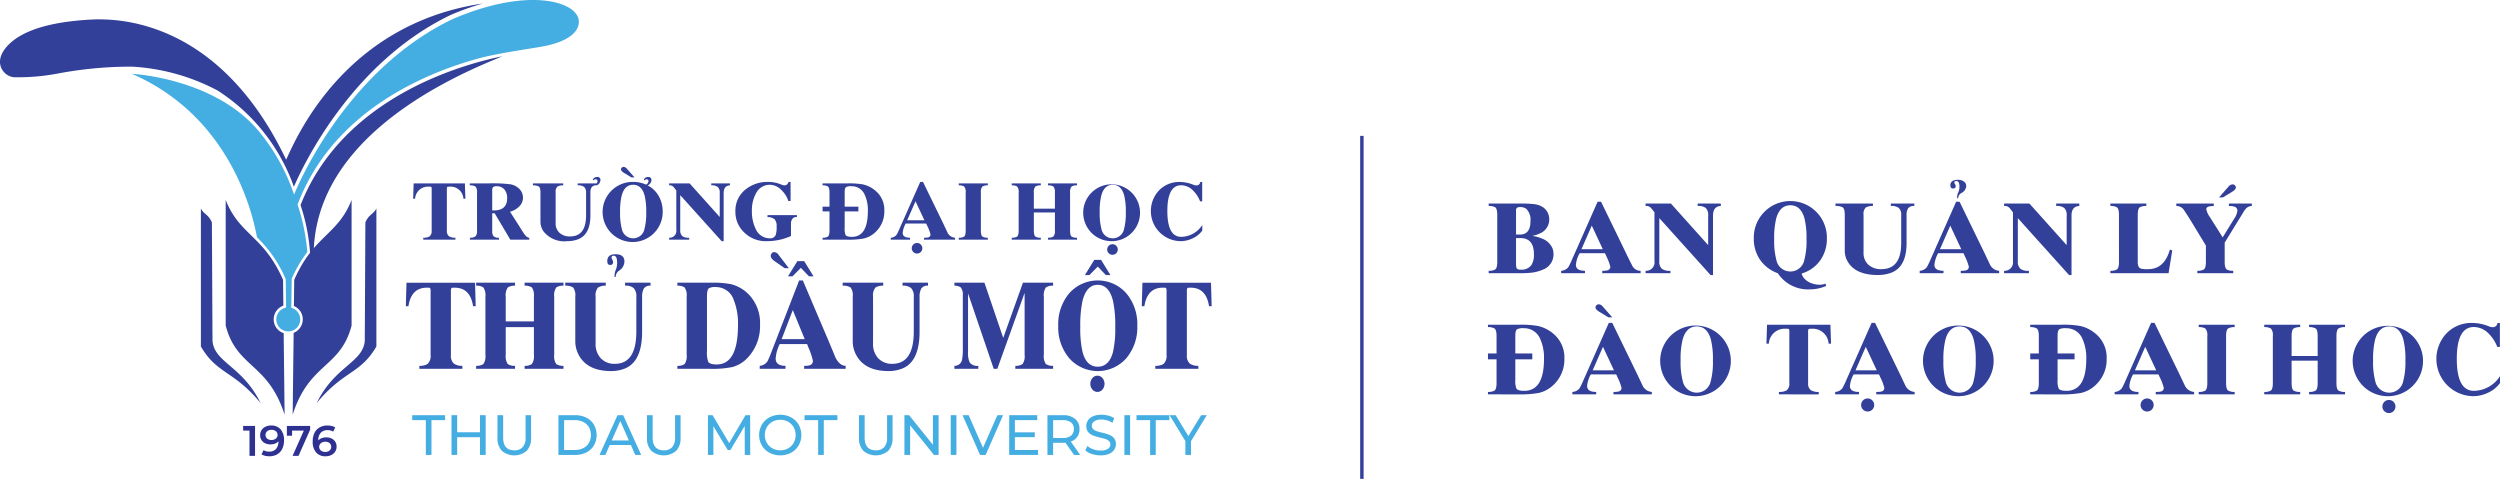 <svg xmlns="http://www.w3.org/2000/svg" viewBox="0 0 301.935 57.833"><g id="Layer_2" data-name="Layer 2"><g id="Layer_1-2" data-name="Layer 1"><path d="M179.793,32.997v-.292a1.498,1.498,0,0,0,.805-.171q.231-.195.231-.902V25.949q0-.707-.231-.902a1.497,1.497,0,0,0-.805-.171v-.292h3.914a11.99,11.99,0,0,1,1.585.073,2.368,2.368,0,0,1,1.171.451,1.771,1.771,0,0,1,.646,1.415,1.82,1.82,0,0,1-1.195,1.695,3.002,3.002,0,0,1-.805.256v.024a4.776,4.776,0,0,1,1.28.378,2.11,2.11,0,0,1,.872.708,1.687,1.687,0,0,1,.359,1.012,1.959,1.959,0,0,1-.938,1.805,4.873,4.873,0,0,1-2.061.561q-.366.037-1.378.037Zm3.305-7.621V28.327h.476q1.267,0,1.268-1.634A1.847,1.847,0,0,0,184.354,25.242a1.184,1.184,0,0,0-.793-.232Q183.098,25.01,183.098,25.376Zm0,3.378v2.963a2.035,2.035,0,0,0,.061.658q.098.208.549.195a1.463,1.463,0,0,0,1.231-.537,2.294,2.294,0,0,0,.317-1.341q0-1.939-1.634-1.938Z" style="fill:#32409a"/><path d="M188.548,32.997v-.292a1.195,1.195,0,0,0,.865-.439,8.802,8.802,0,0,0,.476-.988l3.061-6.914h.415l3.023,6.218q.195.427.744,1.5a1.092,1.092,0,0,0,1.012.622v.292h-4.633v-.292a2.481,2.481,0,0,0,.609-.049.438.438,0,0,0,.365-.439,5.86,5.86,0,0,0-.487-1.28l-.158-.354h-3.061a3.476,3.476,0,0,0-.451,1.402q0,.72,1.097.72v.292Zm2.451-2.902h2.576l-1.33-2.846Z" style="fill:#32409a"/><path d="M198.743,32.997v-.292a1.016,1.016,0,0,0,1.073-1.159V25.644q-.366-.476-.439-.549a.753.753,0,0,0-.634-.22v-.292h3.061l4.499,5.024V26.035a1.158,1.158,0,0,0-.299-.921,1.466,1.466,0,0,0-.969-.238v-.292h2.792v.292q-.939.049-.939,1.159v7.182l-.296.003-6.19-6.875v5.201a1.11,1.11,0,0,0,.341.94,1.629,1.629,0,0,0,1,.22v.292Z" style="fill:#32409a"/><path d="M220.47,34.253l.086.281a4.934,4.934,0,0,1-2.012.415,4.351,4.351,0,0,1-3.829-1.951,4.362,4.362,0,0,1-2.14-1.616,4.44,4.44,0,0,1-.763-2.591,4.415,4.415,0,1,1,8.828,0,4.471,4.471,0,0,1-.805,2.658,4.198,4.198,0,0,1-2.243,1.585,1.316,1.316,0,0,0,.402.683,1.939,1.939,0,0,0,.658.439,2.838,2.838,0,0,0,1.085.232A1.981,1.981,0,0,0,220.47,34.253Zm-6.194-5.353a8.938,8.938,0,0,0,.255,2.463,1.722,1.722,0,0,0,3.393,0,8.938,8.938,0,0,0,.255-2.463,9.752,9.752,0,0,0-.255-2.561q-.448-1.548-1.696-1.548t-1.696,1.548A9.752,9.752,0,0,0,214.276,28.9Z" style="fill:#32409a"/><path d="M231.201,24.583v.292a.858.858,0,0,0-.743.274,1.469,1.469,0,0,0-.195.848v3.365q0,2.963-1.976,3.622a4.638,4.638,0,0,1-1.476.232q-2.597,0-3.572-1.488a2.54,2.54,0,0,1-.439-1.415V25.937q0-.695-.243-.89a1.742,1.742,0,0,0-.878-.171v-.292h4.523v.292a1.69,1.69,0,0,0-.866.183,1.086,1.086,0,0,0-.268.878V30.497a1.89,1.89,0,0,0,.591,1.481,2.242,2.242,0,0,0,1.555.53q2.402,0,2.402-3.151V25.987a1.084,1.084,0,0,0-.299-.879,1.464,1.464,0,0,0-.957-.232v-.292Z" style="fill:#32409a"/><path d="M231.847,32.997v-.292a1.195,1.195,0,0,0,.865-.439,8.804,8.804,0,0,0,.476-.988l3.061-6.914h.415l3.023,6.218q.318.671.635,1.341a1.342,1.342,0,0,0,1.121.781v.292h-4.633v-.292a2.481,2.481,0,0,0,.609-.049.438.438,0,0,0,.365-.439,5.86,5.86,0,0,0-.487-1.28l-.158-.354H234.079a3.476,3.476,0,0,0-.451,1.402q0,.72,1.097.72v.292Zm2.451-2.902h2.572l-1.328-2.84Zm2.194-6.158h-.122a1.26,1.26,0,0,1,.146-.72,1.631,1.631,0,0,0,.134-.683q0-.671-.378-.671c-.162,0-.244.069-.244.208a.738.738,0,0,0,.086.17.512.512,0,0,1,.085.232q0,.292-.316.292-.33,0-.33-.378,0-.67.927-.67a1.163,1.163,0,0,1,.671.183.67.67,0,0,1,.317.598,1.034,1.034,0,0,1-.586.817A.738.738,0,0,0,236.493,23.937Z" style="fill:#32409a"/><path d="M242.041,32.997v-.292a1.016,1.016,0,0,0,1.073-1.159V25.644q-.366-.476-.439-.549a.753.753,0,0,0-.634-.22v-.292H245.102l4.499,5.024V26.035a1.158,1.158,0,0,0-.299-.921,1.466,1.466,0,0,0-.969-.238v-.292h2.792v.292q-.939.049-.939,1.159v7.182l-.296.003-6.19-6.875v5.201a1.11,1.11,0,0,0,.341.94,1.629,1.629,0,0,0,1,.22v.292Z" style="fill:#32409a"/><path d="M254.88,32.997v-.292a1.498,1.498,0,0,0,.805-.171q.231-.195.231-.902V25.949q0-.707-.231-.902a1.498,1.498,0,0,0-.805-.171v-.292h4.341v.292a1.495,1.495,0,0,0-.805.171q-.231.196-.231.902V31.68q0,.61.365.756a3.103,3.103,0,0,0,.878.073q1.976,0,2.634-2.366l.293.098-.451,2.756Z" style="fill:#32409a"/><path d="M265.379,32.997v-.292a1.498,1.498,0,0,0,.805-.171q.231-.195.231-.902V29.656l-1.829-3.012q-.243-.402-.829-1.292a1.106,1.106,0,0,0-.914-.476v-.292h4.523v.292a4.576,4.576,0,0,0-.536.049q-.366.086-.366.33a2.391,2.391,0,0,0,.434.965l1.544,2.45,1.38-2.243a2.173,2.173,0,0,0,.398-.965.497.497,0,0,0-.354-.5,2.299,2.299,0,0,0-.671-.086v-.292h2.768v.292a1.069,1.069,0,0,0-.609.22,2.077,2.077,0,0,0-.414.537l-2.256,3.67v2.329q0,.708.231.902a1.495,1.495,0,0,0,.805.171v.292Zm2.621-9.157,1.159-1.317a.655.655,0,0,1,.512-.256.402.402,0,0,1,.366.366c0,.17-.155.35-.464.536l-1.098.671Z" style="fill:#32409a"/><path d="M179.708,47.629v-.292a1.5,1.5,0,0,0,.805-.171q.231-.195.231-.902V43.398h-1.036v-.708h1.036V40.581q0-.707-.231-.902a1.5,1.5,0,0,0-.805-.171v-.292h3.768a11.902,11.902,0,0,1,2.231.146,4.343,4.343,0,0,1,1.938.976,3.724,3.724,0,0,1,1.293,2.975,4.199,4.199,0,0,1-1.378,3.231,3.727,3.727,0,0,1-1.731.915,12.561,12.561,0,0,1-2.463.171Zm3.304-7.097v2.158H185.061v.708H183.012V45.849a2.525,2.525,0,0,0,.134,1.085q.183.268.948.268,2.382,0,2.381-3.853a5.495,5.495,0,0,0-.474-2.451,2.084,2.084,0,0,0-1.98-1.256,1.591,1.591,0,0,0-.802.122Q183.013,39.923,183.012,40.533Z" style="fill:#32409a"/><path d="M189.902,47.629v-.292a1.195,1.195,0,0,0,.865-.439,8.806,8.806,0,0,0,.476-.988l3.061-6.914h.415l3.023,6.218q.318.671.635,1.341a1.342,1.342,0,0,0,1.121.781v.292h-4.633v-.292a2.481,2.481,0,0,0,.609-.049.438.438,0,0,0,.365-.439,5.86,5.86,0,0,0-.487-1.28l-.158-.354h-3.061a3.476,3.476,0,0,0-.451,1.402q0,.72,1.097.72v.292Zm2.451-2.902h2.572l-1.328-2.84Zm1.901-6.402-1.097-.67q-.464-.281-.464-.537a.401.401,0,0,1,.366-.366.647.647,0,0,1,.5.256l1.158,1.317Z" style="fill:#32409a"/><path d="M200.51,43.423a4.267,4.267,0,1,1,1.244,3.176A4.316,4.316,0,0,1,200.51,43.423Zm2.463.109a8.938,8.938,0,0,0,.255,2.463,1.722,1.722,0,0,0,3.393,0,8.938,8.938,0,0,0,.255-2.463,9.751,9.751,0,0,0-.255-2.561q-.448-1.548-1.696-1.548T203.228,40.972A9.751,9.751,0,0,0,202.973,43.532Z" style="fill:#32409a"/><path d="M214.849,47.629v-.292a1.82,1.82,0,0,0,.915-.183.989.989,0,0,0,.341-.878V39.972c0-.138-.036-.223-.109-.256a2.217,2.217,0,0,0-.317-.012,1.914,1.914,0,0,0-2.049,1.805h-.292l.073-2.292h7.657l.073,2.292h-.293a1.913,1.913,0,0,0-2.048-1.805,2.081,2.081,0,0,0-.306.012c-.081.033-.121.118-.121.256v6.304a.959.959,0,0,0,.341.854,1.76,1.76,0,0,0,.939.208v.292Z" style="fill:#32409a"/><path d="M221.641,47.629v-.292a1.195,1.195,0,0,0,.865-.439,8.805,8.805,0,0,0,.476-.988l3.061-6.914h.415l3.023,6.218q.318.671.635,1.341a1.342,1.342,0,0,0,1.121.781v.292H226.604v-.292a2.481,2.481,0,0,0,.609-.049.438.438,0,0,0,.365-.439,5.861,5.861,0,0,0-.487-1.28l-.158-.354h-3.061a3.476,3.476,0,0,0-.451,1.402q0,.72,1.097.72v.292Zm2.451-2.902h2.572l-1.328-2.84Zm.683,4.182a.79.79,0,1,1,.231.561A.765.765,0,0,1,224.775,48.91Z" style="fill:#32409a"/><path d="M232.25,43.423a4.267,4.267,0,1,1,1.244,3.176A4.316,4.316,0,0,1,232.25,43.423Zm2.463.109a8.938,8.938,0,0,0,.255,2.463,1.722,1.722,0,0,0,3.393,0,8.938,8.938,0,0,0,.255-2.463,9.752,9.752,0,0,0-.255-2.561q-.448-1.548-1.696-1.548t-1.696,1.548A9.752,9.752,0,0,0,234.712,43.532Z" style="fill:#32409a"/><path d="M245.2,47.629v-.292a1.5,1.5,0,0,0,.805-.171q.231-.195.231-.902V43.398H245.2v-.708h1.036V40.581q0-.707-.231-.902a1.5,1.5,0,0,0-.805-.171v-.292h3.768a11.902,11.902,0,0,1,2.231.146,4.343,4.343,0,0,1,1.938.976,3.724,3.724,0,0,1,1.293,2.975,4.199,4.199,0,0,1-1.378,3.231,3.727,3.727,0,0,1-1.731.915,12.561,12.561,0,0,1-2.463.171Zm3.304-7.097v2.158h2.049v.708h-2.049V45.849a2.525,2.525,0,0,0,.134,1.085q.183.268.948.268,2.382,0,2.381-3.853a5.495,5.495,0,0,0-.474-2.451,2.084,2.084,0,0,0-1.98-1.256,1.591,1.591,0,0,0-.802.122Q248.504,39.923,248.503,40.533Z" style="fill:#32409a"/><path d="M255.393,47.629v-.292a1.194,1.194,0,0,0,.865-.439,8.806,8.806,0,0,0,.476-.988l3.061-6.914h.415l3.023,6.218q.318.671.635,1.341a1.342,1.342,0,0,0,1.121.781v.292H260.356v-.292a2.481,2.481,0,0,0,.609-.049.438.438,0,0,0,.365-.439,5.86,5.86,0,0,0-.487-1.28l-.158-.354H257.625a3.476,3.476,0,0,0-.451,1.402q0,.72,1.097.72v.292Zm2.451-2.902h2.572l-1.328-2.84Zm.683,4.182a.79.79,0,1,1,.231.561A.765.765,0,0,1,258.527,48.91Z" style="fill:#32409a"/><path d="M265.549,47.629v-.292a1.495,1.495,0,0,0,.805-.171c.154-.13.232-.431.232-.902V40.581a1.215,1.215,0,0,0-.232-.902,1.495,1.495,0,0,0-.805-.171v-.292h4.341v.292a1.498,1.498,0,0,0-.805.171q-.231.196-.231.902v5.682q0,.708.231.902a1.498,1.498,0,0,0,.805.171v.292Z" style="fill:#32409a"/><path d="M273.463,47.629v-.292a1.495,1.495,0,0,0,.805-.171c.154-.13.232-.431.232-.902V40.581a1.215,1.215,0,0,0-.232-.902,1.495,1.495,0,0,0-.805-.171v-.292h4.341v.292a1.498,1.498,0,0,0-.805.171q-.231.196-.231.902v2.415h3.146V40.581q0-.707-.231-.902a1.495,1.495,0,0,0-.805-.171v-.292h4.341v.292a1.498,1.498,0,0,0-.805.171q-.231.196-.231.902v5.682q0,.708.231.902a1.498,1.498,0,0,0,.805.171v.292h-4.341v-.292a1.495,1.495,0,0,0,.805-.171q.231-.195.231-.902v-2.707h-3.146v2.707q0,.708.231.902a1.498,1.498,0,0,0,.805.171v.292Z" style="fill:#32409a"/><path d="M284.144,43.423a4.25,4.25,0,1,1,1.238,3.182A4.32,4.32,0,0,1,284.144,43.423Zm2.463.109a8.938,8.938,0,0,0,.255,2.463,1.722,1.722,0,0,0,3.393,0,8.938,8.938,0,0,0,.255-2.463,9.751,9.751,0,0,0-.255-2.561q-.448-1.548-1.696-1.548t-1.696,1.548A9.751,9.751,0,0,0,286.607,43.532Zm1.122,5.561a.791.791,0,1,1,.231.561A.764.764,0,0,1,287.729,49.093Z" style="fill:#32409a"/><path d="M301.922,39.009v2.89h-.316a4.559,4.559,0,0,0-1.07-1.638,2.498,2.498,0,0,0-1.752-.765q-2.068,0-2.067,3.847,0,3.859,2.067,3.859a3.776,3.776,0,0,0,3.151-1.78v.841a3.651,3.651,0,0,1-1.451,1.17,4.157,4.157,0,0,1-1.817.415,4.503,4.503,0,0,1-3.164-7.617,4.181,4.181,0,0,1,3.188-1.224,5.458,5.458,0,0,1,1.927.417,1.191,1.191,0,0,0,.427.095.559.559,0,0,0,.585-.512Z" style="fill:#32409a"/><path d="M50.649,44.544V44.182a1.758,1.758,0,0,0,.988-.226,1.312,1.312,0,0,0,.369-1.085V35.077c0-.171-.039-.276-.118-.316a2.07,2.07,0,0,0-.343-.015q-1.874,0-2.216,2.231h-.316l.079-2.834H57.374l.079,2.834h-.316q-.344-2.231-2.216-2.231a1.945,1.945,0,0,0-.33.015q-.132.06-.132.316v7.793a1.269,1.269,0,0,0,.369,1.055,1.71,1.71,0,0,0,1.016.256v.362Z" style="fill:#32409a"/><path d="M57.506,44.544V44.182a1.456,1.456,0,0,0,.87-.211,1.657,1.657,0,0,0,.25-1.116V35.831a1.658,1.658,0,0,0-.25-1.116,1.456,1.456,0,0,0-.87-.211v-.362h4.694v.362a1.456,1.456,0,0,0-.87.211,1.657,1.657,0,0,0-.251,1.116v2.984h3.402V35.831a1.658,1.658,0,0,0-.25-1.116,1.462,1.462,0,0,0-.871-.211v-.362h4.695v.362a1.456,1.456,0,0,0-.87.211,1.651,1.651,0,0,0-.251,1.116v7.024a1.65,1.65,0,0,0,.251,1.116,1.456,1.456,0,0,0,.87.211v.362H63.361V44.182a1.462,1.462,0,0,0,.871-.211,1.657,1.657,0,0,0,.25-1.116V39.509H61.08v3.346a1.656,1.656,0,0,0,.251,1.116,1.456,1.456,0,0,0,.87.211v.362Z" style="fill:#32409a"/><path d="M78.567,34.142v.362a.872.872,0,0,0-.805.339,2.031,2.031,0,0,0-.211,1.047V40.052q0,3.663-2.137,4.477a4.444,4.444,0,0,1-1.596.287q-2.808,0-3.863-1.839A3.466,3.466,0,0,1,69.48,41.227V35.816a1.565,1.565,0,0,0-.264-1.101,1.686,1.686,0,0,0-.949-.211v-.362h4.893v.362a1.637,1.637,0,0,0-.937.226,1.466,1.466,0,0,0-.29,1.085v5.638a2.51,2.51,0,0,0,.64,1.832,2.245,2.245,0,0,0,1.682.656q2.597,0,2.598-3.896v-4.167a1.457,1.457,0,0,0-.323-1.087,1.44,1.44,0,0,0-1.035-.287v-.362Zm-4.207-.693H74.228a1.744,1.744,0,0,1,.158-.89,2.258,2.258,0,0,0,.146-.844q0-.829-.409-.829a.23.23,0,0,0-.264.256.92.92,0,0,0,.092.211.69.69,0,0,1,.093.286q0,.362-.343.362-.356,0-.356-.467,0-.829,1.002-.829,1.069,0,1.068.89a1.338,1.338,0,0,1-.633,1.085A.937.937,0,0,0,74.36,33.449Z" style="fill:#32409a"/><path d="M81.81,44.544V44.182a1.456,1.456,0,0,0,.87-.211,1.656,1.656,0,0,0,.251-1.116V35.831a1.657,1.657,0,0,0-.251-1.116,1.456,1.456,0,0,0-.87-.211v-.362h4.075a11.308,11.308,0,0,1,2.413.181,4.514,4.514,0,0,1,2.097,1.206,4.921,4.921,0,0,1,1.398,3.678A5.564,5.564,0,0,1,90.303,43.202a3.903,3.903,0,0,1-1.873,1.131,11.956,11.956,0,0,1-2.664.211Zm3.574-8.773v6.573a3.516,3.516,0,0,0,.145,1.341q.196.332,1.024.332,2.577,0,2.576-4.763a7.644,7.644,0,0,0-.513-3.03,2.254,2.254,0,0,0-2.142-1.552,1.54,1.54,0,0,0-.868.15Q85.384,35.017,85.384,35.77Z" style="fill:#32409a"/><path d="M91.753,44.544V44.182a1.249,1.249,0,0,0,.937-.542,11.914,11.914,0,0,0,.515-1.221l3.31-8.547h.448l3.271,7.688q.343.829.686,1.658.516.965,1.214.965v.362H97.121V44.182a2.352,2.352,0,0,0,.659-.06.53.53,0,0,0,.396-.543,7.995,7.995,0,0,0-.528-1.583l-.171-.438H94.166a4.749,4.749,0,0,0-.487,1.734q0,.889,1.187.889v.362Zm3.021-12.15-1.188-.829q-.501-.346-.501-.664a.462.462,0,0,1,.125-.309.36.36,0,0,1,.271-.144.675.675,0,0,1,.541.317l1.253,1.628Zm-.369,8.562H97.187l-1.438-3.511Zm.765-7.582,1.134-1.839h.817l1.135,1.839h-.555l-.976-1.025-1.016,1.025Z" style="fill:#32409a"/><path d="M112.076,34.142v.362a.872.872,0,0,0-.805.339,2.031,2.031,0,0,0-.211,1.047V40.052q0,3.663-2.137,4.477a4.444,4.444,0,0,1-1.596.287q-2.808,0-3.863-1.839a3.466,3.466,0,0,1-.476-1.749V35.816a1.565,1.565,0,0,0-.264-1.101,1.686,1.686,0,0,0-.949-.211v-.362h4.893v.362a1.637,1.637,0,0,0-.937.226,1.466,1.466,0,0,0-.29,1.085v5.638a2.51,2.51,0,0,0,.64,1.832,2.245,2.245,0,0,0,1.682.656q2.597,0,2.598-3.896v-4.167a1.457,1.457,0,0,0-.323-1.087,1.44,1.44,0,0,0-1.035-.287v-.362Z" style="fill:#32409a"/><path d="M115.267,44.544V44.182a.896.896,0,0,0,.923-.739,7.013,7.013,0,0,0,.093-1.447V35.665A1.312,1.312,0,0,0,116.019,34.7a1.296,1.296,0,0,0-.752-.196v-.362H118.894l2.27,6.668,2.381-6.668H127.189v.362a1.459,1.459,0,0,0-.871.211,1.658,1.658,0,0,0-.25,1.116v7.024a1.657,1.657,0,0,0,.25,1.116,1.459,1.459,0,0,0,.871.211v.362h-4.563V44.182a1.462,1.462,0,0,0,.871-.211,1.657,1.657,0,0,0,.25-1.116v-7.417h-.026l-3.271,9.105h-.435l-3.1-9.105V42.493a2.739,2.739,0,0,0,.198,1.282,1.134,1.134,0,0,0,1.041.407v.362Z" style="fill:#32409a"/><path d="M127.808,39.343a5.776,5.776,0,0,1,1.339-3.935,4.607,4.607,0,0,1,6.871,0,5.78,5.78,0,0,1,1.338,3.935,5.78,5.78,0,0,1-1.338,3.935,4.607,4.607,0,0,1-6.871,0A5.776,5.776,0,0,1,127.808,39.343Zm2.664.136a12.569,12.569,0,0,0,.275,3.045q.472,1.764,1.835,1.764,1.362,0,1.834-1.764a12.569,12.569,0,0,0,.275-3.045,13.724,13.724,0,0,0-.275-3.166q-.485-1.915-1.834-1.915-1.351,0-1.835,1.915A13.724,13.724,0,0,0,130.472,39.479Zm.554-6.256,1.135-1.839h.817l1.134,1.839h-.554l-.976-1.025L131.567,33.223Zm.659,13.13a1.016,1.016,0,0,1,.251-.693.785.785,0,0,1,1.213,0,1.083,1.083,0,0,1,0,1.387.786.786,0,0,1-1.213,0A1.018,1.018,0,0,1,131.685,46.353Z" style="fill:#32409a"/><path d="M139.533,44.544V44.182a1.758,1.758,0,0,0,.988-.226,1.312,1.312,0,0,0,.369-1.085V35.077c0-.171-.039-.276-.118-.316a2.07,2.07,0,0,0-.343-.015q-1.874,0-2.216,2.231H137.897l.079-2.834h8.282l.079,2.834h-.316q-.344-2.231-2.216-2.231a1.945,1.945,0,0,0-.33.015q-.132.06-.132.316v7.793a1.269,1.269,0,0,0,.369,1.055,1.71,1.71,0,0,0,1.016.256v.362Z" style="fill:#32409a"/><path d="M51.12,28.949v-.236a1.477,1.477,0,0,0,.739-.148.801.801,0,0,0,.275-.71V22.76c0-.112-.029-.181-.089-.207a1.776,1.776,0,0,0-.256-.01,1.546,1.546,0,0,0-1.655,1.458H49.897l.06-1.853H56.146l.06,1.853h-.237a1.546,1.546,0,0,0-1.655-1.458,1.675,1.675,0,0,0-.247.01c-.065.026-.098.095-.098.207v5.095a.775.775,0,0,0,.275.69,1.422,1.422,0,0,0,.759.168v.236Z" style="fill:#32409a"/><path d="M56.756,28.949v-.236A1.044,1.044,0,0,0,57.437,28.535a.95.95,0,0,0,.177-.68V23.252a.971.971,0,0,0-.196-.729,1.295,1.295,0,0,0-.681-.138v-.237h2.277a17.13,17.13,0,0,1,2.69.119,2.041,2.041,0,0,1,1.024.552,1.489,1.489,0,0,1-.059,2.158,2.411,2.411,0,0,1-1.074.592l1.192,1.863q.158.256.473.749.365.532.661.532v.236H61.635l-1.893-3.193h-.295v2.099a1.014,1.014,0,0,0,.162.675.939.939,0,0,0,.655.183v.236Zm2.691-5.923V25.411q1.803.089,1.804-1.479a1.588,1.588,0,0,0-.306-1.015,1.147,1.147,0,0,0-.956-.424.648.648,0,0,0-.434.104A.607.607,0,0,0,59.448,23.026Z" style="fill:#32409a"/><path d="M72.064,22.385a.695.695,0,0,0-.602.222,1.189,1.189,0,0,0-.157.685v2.72q0,2.395-1.597,2.927a3.761,3.761,0,0,1-1.193.187,3.195,3.195,0,0,1-2.888-1.202,2.056,2.056,0,0,1-.354-1.144V23.243q0-.562-.197-.72a1.41,1.41,0,0,0-.71-.138v-.237h3.657v.237a1.357,1.357,0,0,0-.7.148.877.877,0,0,0-.217.709v3.686a1.525,1.525,0,0,0,.479,1.198,1.81,1.81,0,0,0,1.256.429q1.942,0,1.942-2.547v-2.725a.877.877,0,0,0-.242-.71,1.187,1.187,0,0,0-.773-.188v-.237h2.287a.361.361,0,0,0,.108-.266c0-.151-.086-.227-.257-.227a.25.25,0,0,0-.207.138l-.099-.089a.514.514,0,0,1,.532-.325.341.341,0,0,1,.385.388A.705.705,0,0,1,72.064,22.385Z" style="fill:#32409a"/><path d="M78.026,22.296a.499.499,0,0,0,.296-.414c0-.151-.086-.227-.257-.227a.249.249,0,0,0-.206.138l-.099-.089a.513.513,0,0,1,.532-.325.339.339,0,0,1,.384.384.705.705,0,0,1-.463.621A3.255,3.255,0,0,1,79.564,23.691a3.74,3.74,0,0,1,.473,1.858A3.629,3.629,0,1,1,76.468,21.971,3.78,3.78,0,0,1,78.026,22.296Zm-3.134,3.341a7.253,7.253,0,0,0,.205,1.991,1.392,1.392,0,0,0,2.743,0,7.253,7.253,0,0,0,.205-1.991,7.917,7.917,0,0,0-.205-2.07q-.363-1.252-1.372-1.252-1.008,0-1.371,1.252A7.917,7.917,0,0,0,74.892,25.638Zm1.37-4.208-.888-.542c-.25-.151-.374-.296-.374-.434a.283.283,0,0,1,.094-.202.279.279,0,0,1,.201-.094.522.522,0,0,1,.404.207l.937,1.064Z" style="fill:#32409a"/><path d="M80.815,28.949v-.236a.82.82,0,0,0,.867-.937v-4.771q-.296-.384-.354-.443a.608.608,0,0,0-.513-.177v-.237h2.474l3.637,4.061V23.321a.935.935,0,0,0-.241-.744,1.186,1.186,0,0,0-.783-.192v-.237H88.158v.237q-.759.04-.759.936v5.805l-.24.003-5.004-5.558v4.204a.899.899,0,0,0,.276.76,1.316,1.316,0,0,0,.809.178v.236Z" style="fill:#32409a"/><path d="M96.249,25.982v.237a.569.569,0,0,0-.552.217.929.929,0,0,0-.167.582v1.488a7.11,7.11,0,0,1-2.967.621,3.7,3.7,0,0,1-2.642-1.015,3.402,3.402,0,0,1-1.104-2.592,3.255,3.255,0,0,1,1.192-2.612,4.202,4.202,0,0,1,2.77-.937,4.073,4.073,0,0,1,1.577.315,1.079,1.079,0,0,0,.403.099q.335,0,.483-.414H95.481v2.306h-.266a3.157,3.157,0,0,0-.836-1.317,1.967,1.967,0,0,0-1.377-.644,1.857,1.857,0,0,0-1.701,1.045,4.191,4.191,0,0,0-.492,2.099,4.768,4.768,0,0,0,.452,2.168A1.843,1.843,0,0,0,92.98,28.782a.686.686,0,0,0,.718-.443,3.236,3.236,0,0,0,.098-.986,1.223,1.223,0,0,0-.236-.862,1.293,1.293,0,0,0-.867-.271v-.237Z" style="fill:#32409a"/><path d="M99.344,28.949v-.236a1.209,1.209,0,0,0,.65-.138q.188-.157.188-.729V25.529h-.838v-.572h.838V23.252q0-.571-.188-.729a1.211,1.211,0,0,0-.65-.138v-.237h3.046a9.605,9.605,0,0,1,1.804.119,3.507,3.507,0,0,1,1.566.788,3.007,3.007,0,0,1,1.045,2.405,3.395,3.395,0,0,1-1.113,2.612,3.014,3.014,0,0,1-1.399.739,10.156,10.156,0,0,1-1.991.138Zm2.671-5.736v1.745h1.656v.572h-1.656v1.981a2.029,2.029,0,0,0,.108.877c.098.145.354.217.766.217q1.925,0,1.926-3.115a4.437,4.437,0,0,0-.384-1.981,1.684,1.684,0,0,0-1.601-1.015,1.284,1.284,0,0,0-.648.099Q102.015,22.72,102.015,23.213Z" style="fill:#32409a"/><path d="M107.583,28.949v-.236a.965.965,0,0,0,.7-.355,7.274,7.274,0,0,0,.384-.798L111.141,21.971h.336l2.444,5.026q.255.543.512,1.084a1.087,1.087,0,0,0,.907.631v.236H111.595v-.236a1.978,1.978,0,0,0,.492-.04.355.355,0,0,0,.296-.355,4.769,4.769,0,0,0-.395-1.035l-.128-.286H109.387a2.805,2.805,0,0,0-.364,1.134q0,.582.887.582v.236Zm1.981-2.346h2.079L110.571,24.308Zm.552,3.38a.639.639,0,1,1,.188.454A.616.616,0,0,1,110.117,29.984Z" style="fill:#32409a"/><path d="M115.794,28.949v-.236a1.215,1.215,0,0,0,.65-.138q.186-.157.187-.729V23.252a.987.987,0,0,0-.187-.729,1.216,1.216,0,0,0-.65-.138v-.237h3.509v.237a1.218,1.218,0,0,0-.651.138.987.987,0,0,0-.187.729v4.593q0,.572.187.729a1.217,1.217,0,0,0,.651.138v.236Z" style="fill:#32409a"/><path d="M122.191,28.949v-.236a1.215,1.215,0,0,0,.65-.138q.186-.157.187-.729V23.252a.987.987,0,0,0-.187-.729,1.216,1.216,0,0,0-.65-.138v-.237h3.509v.237a1.218,1.218,0,0,0-.651.138.987.987,0,0,0-.187.729V25.204h2.543V23.252a.986.986,0,0,0-.188-.729,1.216,1.216,0,0,0-.65-.138v-.237h3.509v.237a1.218,1.218,0,0,0-.651.138.987.987,0,0,0-.187.729v4.593q0,.572.187.729a1.216,1.216,0,0,0,.651.138v.236h-3.509v-.236a1.215,1.215,0,0,0,.65-.138.985.985,0,0,0,.188-.729v-2.188h-2.543v2.188q0,.572.187.729a1.217,1.217,0,0,0,.651.138v.236Z" style="fill:#32409a"/><path d="M130.824,25.549a3.433,3.433,0,1,1,1,2.572A3.492,3.492,0,0,1,130.824,25.549Zm1.991.089a7.253,7.253,0,0,0,.205,1.991,1.392,1.392,0,0,0,2.743,0,7.253,7.253,0,0,0,.205-1.991,7.917,7.917,0,0,0-.205-2.07q-.363-1.252-1.372-1.252-1.008,0-1.371,1.252A7.917,7.917,0,0,0,132.815,25.638Zm.906,4.494a.639.639,0,1,1,.188.454A.616.616,0,0,1,133.721,30.132Z" style="fill:#32409a"/><path d="M145.194,21.981v2.336H144.939a3.695,3.695,0,0,0-.865-1.324,2.022,2.022,0,0,0-1.416-.618q-1.673,0-1.672,3.109,0,3.119,1.672,3.12a3.054,3.054,0,0,0,2.547-1.439v.68a2.959,2.959,0,0,1-1.173.946,3.364,3.364,0,0,1-1.469.335,3.639,3.639,0,0,1-2.558-6.156,3.378,3.378,0,0,1,2.577-.989,4.42,4.42,0,0,1,1.558.337.957.957,0,0,0,.345.077.453.453,0,0,0,.473-.414Z" style="fill:#32409a"/><path d="M51.431,50.74H49.786v-.596h3.969v.596H52.11v4.202h-.679Z" style="fill:#44ade2"/><path d="M58.656,50.144v4.798H57.97V52.804H55.214v2.139H54.529V50.144h.686v2.063H57.97v-2.063Z" style="fill:#44ade2"/><path d="M60.616,54.449a2.166,2.166,0,0,1-.534-1.577v-2.728h.686v2.701q0,1.542,1.351,1.542a1.302,1.302,0,0,0,1.008-.38,1.674,1.674,0,0,0,.35-1.162V50.144h.664v2.728A2.164,2.164,0,0,1,63.605,54.452a2.317,2.317,0,0,1-2.989-.003Z" style="fill:#44ade2"/><path d="M67.444,50.144H69.466a2.932,2.932,0,0,1,1.351.301,2.224,2.224,0,0,1,.915.847,2.569,2.569,0,0,1,0,2.502,2.217,2.217,0,0,1-.915.847,2.926,2.926,0,0,1-1.351.302H67.444ZM69.425,54.346a2.22,2.22,0,0,0,1.024-.227,1.636,1.636,0,0,0,.683-.634,1.976,1.976,0,0,0,0-1.885,1.638,1.638,0,0,0-.683-.634,2.226,2.226,0,0,0-1.024-.226h-1.296v3.606Z" style="fill:#44ade2"/><path d="M76.191,53.743H73.64l-.527,1.2h-.706l2.173-4.798h.679L77.438,54.942h-.72Zm-.24-.548-1.035-2.351-1.035,2.351Z" style="fill:#44ade2"/><path d="M78.671,54.449a2.166,2.166,0,0,1-.534-1.577v-2.728h.686v2.701q0,1.542,1.351,1.542a1.302,1.302,0,0,0,1.008-.38,1.674,1.674,0,0,0,.35-1.162V50.144h.664v2.728a2.164,2.164,0,0,1-.534,1.58,2.317,2.317,0,0,1-2.989-.003Z" style="fill:#44ade2"/><path d="M89.949,54.942l-.007-3.496-1.734,2.914h-.315L86.158,51.467v3.476h-.658V50.144h.562l2.001,3.373,1.975-3.373h.562l.007,4.798Z" style="fill:#44ade2"/><path d="M92.929,54.679a2.365,2.365,0,0,1-.915-.881,2.536,2.536,0,0,1,0-2.509,2.362,2.362,0,0,1,.915-.881,2.835,2.835,0,0,1,2.612,0,2.334,2.334,0,0,1,.911.877,2.569,2.569,0,0,1,0,2.516,2.337,2.337,0,0,1-.911.877,2.839,2.839,0,0,1-2.612,0Zm2.259-.532a1.757,1.757,0,0,0,.665-.661,1.949,1.949,0,0,0,0-1.885,1.759,1.759,0,0,0-.665-.662,1.886,1.886,0,0,0-.949-.24,1.925,1.925,0,0,0-.956.24,1.743,1.743,0,0,0-.672.662,1.949,1.949,0,0,0,0,1.885,1.742,1.742,0,0,0,.672.661,1.92,1.92,0,0,0,.956.24A1.881,1.881,0,0,0,95.188,54.147Z" style="fill:#44ade2"/><path d="M98.812,50.74H97.166v-.596h3.969v.596H99.491v4.202H98.812Z" style="fill:#44ade2"/><path d="M104.275,54.449a2.166,2.166,0,0,1-.534-1.577v-2.728h.686v2.701q0,1.542,1.351,1.542a1.302,1.302,0,0,0,1.008-.38,1.674,1.674,0,0,0,.35-1.162V50.144h.664v2.728a2.164,2.164,0,0,1-.534,1.58,2.317,2.317,0,0,1-2.989-.003Z" style="fill:#44ade2"/><path d="M113.358,50.144v4.798h-.562l-2.879-3.578v3.578H109.231V50.144h.562l2.879,3.578V50.144Z" style="fill:#44ade2"/><path d="M114.825,50.144h.686v4.798h-.686Z" style="fill:#44ade2"/><path d="M121.145,50.144l-2.104,4.798h-.679l-2.111-4.798h.74l1.728,3.941,1.741-3.941Z" style="fill:#44ade2"/><path d="M125.368,54.346v.596h-3.482V50.144H125.272v.596h-2.701V52.214H124.977v.583h-2.406V54.346Z" style="fill:#44ade2"/><path d="M129.713,54.942l-1.035-1.474c-.128.009-.229.014-.302.014h-1.186v1.46h-.686V50.144h1.871a2.225,2.225,0,0,1,1.468.445,1.511,1.511,0,0,1,.534,1.227,1.608,1.608,0,0,1-.274.946,1.549,1.549,0,0,1-.781.569l1.138,1.611Zm-.363-2.324a.978.978,0,0,0,.343-.802.968.968,0,0,0-.343-.798,1.547,1.547,0,0,0-.994-.278h-1.165v2.159h1.165A1.533,1.533,0,0,0,129.35,52.618Z" style="fill:#44ade2"/><path d="M131.87,54.829a2.141,2.141,0,0,1-.792-.435l.254-.535a2.085,2.085,0,0,0,.702.401,2.574,2.574,0,0,0,.881.154,1.591,1.591,0,0,0,.892-.202.623.623,0,0,0,.294-.538.529.529,0,0,0-.161-.401,1.068,1.068,0,0,0-.397-.237q-.236-.082-.668-.185a6.88,6.88,0,0,1-.874-.26,1.45,1.45,0,0,1-.569-.401,1.072,1.072,0,0,1-.236-.73,1.236,1.236,0,0,1,.202-.692,1.394,1.394,0,0,1,.613-.494,2.497,2.497,0,0,1,1.021-.185,3.233,3.233,0,0,1,.837.11,2.241,2.241,0,0,1,.706.315l-.227.548a2.49,2.49,0,0,0-.645-.292,2.416,2.416,0,0,0-.672-.099,1.483,1.483,0,0,0-.874.212.65.65,0,0,0-.291.548.522.522,0,0,0,.165.401,1.135,1.135,0,0,0,.407.24,6.341,6.341,0,0,0,.662.182,6.825,6.825,0,0,1,.87.26,1.46,1.46,0,0,1,.565.397,1.045,1.045,0,0,1,.236.72,1.226,1.226,0,0,1-.205.688,1.383,1.383,0,0,1-.624.494,2.584,2.584,0,0,1-1.028.182A3.266,3.266,0,0,1,131.87,54.829Z" style="fill:#44ade2"/><path d="M135.8,50.144h.686v4.798h-.686Z" style="fill:#44ade2"/><path d="M138.906,50.74h-1.646v-.596H141.229v.596h-1.645v4.202h-.679Z" style="fill:#44ade2"/><path d="M143.84,53.284v1.659h-.679V53.27l-1.905-3.126h.733l1.535,2.529,1.543-2.529h.679Z" style="fill:#44ade2"/><path d="M44.13,26.856c.425-.989.95-.942,1.328-1.674V41.847c-1.947,3.355-3.963,2.883-7.209,6.835,2.146-4.439,5.555-4.876,5.805-7.49C44.085,36.261,44.099,31.787,44.13,26.856Zm-18.54,0c-.425-.989-.95-.942-1.328-1.674V41.847c1.947,3.355,3.963,2.883,7.209,6.835-2.146-4.439-5.555-4.876-5.805-7.49C25.636,36.261,25.622,31.787,25.591,26.856Zm8.596,6.94c-2.356-5.368-5.262-5.399-6.928-9.643V39.32c1.343,5.156,5.104,4.46,7.115,10.767l-.113-9.849a1.756,1.756,0,0,1-.038-3.322Zm1.312,3.159.029.013.005.002.008.004.024.011.015.007.016.008.018.009.028.015.005.003.004.002.028.016.011.007.025.015.005.003.004.002.027.017.005.003.004.003.028.018.008.005.023.016.008.006.004.003.026.019.005.004.004.003.023.018.011.008.024.019.004.004.003.003.024.02.005.004.005.004.023.02.007.006.027.025.003.003.023.022.005.005.005.005.02.02.009.009.025.027.002.003.021.024.005.005.016.018.005.006.011.013.016.02.005.007.002.002.019.025.005.006.004.006.018.024.005.008.021.03.001.001.002.002.017.026.004.007.003.005.017.028.004.007.016.027.004.006.001.002.019.034.003.005.015.028.003.006.006.011.013.027.001.002.014.029.004.008.003.006.011.025.007.017.001.003.011.028.001.002.011.03.001.002.005.015.009.027.003.008.009.026.004.011 0.0.001.002.006.01.033.001.002.01.037.001.005.01.041 0.0.001.007.032.002.01.001.007.006.03.002.011.006.039 0.0.001.005.033 0.0.003.003.022.002.015.002.023 0.0.003.003.033v0l0.0.004.003.04 0.0.002.001.034.001.018 0.0.037-0.0.038-.001.019-.001.026-.001.013-.002.033-0.0.006-0.0.002-.003.034-.001.004-.002.017-.002.019-.003.022-.001.005-.004.029-.006.038-.001.006-.001.006-.005.029-.003.016-.006.027-.002.009c-.006.027-.013.053-.021.08l-.002.007-.008.027-.003.01L36.483,39.1c-.007.023-.015.047-.024.07l-.004.01-.01.025-.006.016-.001.003-.012.03-0.0.001-.003.008-.013.029-.002.004-.015.032-.003.007-.015.029-.003.006-.001.003-.018.034-.001.002-.016.029-.006.011c-.012.021-.025.042-.038.063l-.003.004-.003.004-.019.029-.002.003-.021.03-.002.003-.004.006-.019.026-.002.002-.018.023-.003.004-.01.013-.017.021-.006.007-.024.028-.001.001-0.0.001-.021.024-.007.008-.006.007-.017.019-.008.008-.026.027-.001.001-.023.022-.006.006-.007.007-.017.016-.011.01-.025.022-.003.002-.003.002-.025.021-.001.001-.016.013-.012.009-.017.013-.014.011-.016.012-0.0 0-.026.019-.003.002-.006.004-.024.017-.011.007-.021.014-.01.007-.032.02-.002.001-.006.003-.026.016-.012.007-.021.011-.015.008-.003.002-.029.015h-0l-.029.015-.003.001-.02.01-.012.005-.02.009-.015.006-.019.008-.03.012L35.347,50.086c2.011-6.307,5.772-5.611,7.116-10.767V24.152c-1.666,4.244-4.572,4.275-6.928,9.643Z" style="fill:#32409a;fill-rule:evenodd"/><path d="M30.803,51.441v3.614h-.671V52.004h-.765v-.563Z" style="fill:#2e3192"/><path d="M33.893,51.854a1.951,1.951,0,0,1,.41,1.332,2.253,2.253,0,0,1-.222,1.04,1.542,1.542,0,0,1-.622.656,1.868,1.868,0,0,1-.927.225,2.22,2.22,0,0,1-.524-.06,1.425,1.425,0,0,1-.426-.173l.248-.506a1.229,1.229,0,0,0,.687.175,1.052,1.052,0,0,0,.815-.32,1.318,1.318,0,0,0,.294-.924v-.005a.997.997,0,0,1-.407.281,1.536,1.536,0,0,1-.558.096,1.458,1.458,0,0,1-.641-.137,1.044,1.044,0,0,1-.443-.39,1.06,1.06,0,0,1-.16-.583,1.093,1.093,0,0,1,.176-.617,1.15,1.15,0,0,1,.475-.41,1.516,1.516,0,0,1,.671-.145A1.461,1.461,0,0,1,33.893,51.854Zm-.573,1.115a.562.562,0,0,0,.204-.444.553.553,0,0,0-.199-.437.81.81,0,0,0-.55-.173.758.758,0,0,0-.511.168.609.609,0,0,0,0,.896.904.904,0,0,0,1.056-.01Z" style="fill:#2e3192"/><path d="M37.458,51.441V51.89l-1.404,3.165h-.718l1.357-3.046H35.274v.614h-.625V51.441Z" style="fill:#2e3192"/><path d="M40.048,52.961a1.06,1.06,0,0,1,.444.39,1.071,1.071,0,0,1,.16.584,1.092,1.092,0,0,1-.176.617,1.164,1.164,0,0,1-.476.411,1.523,1.523,0,0,1-.671.145,1.457,1.457,0,0,1-1.153-.465,1.949,1.949,0,0,1-.41-1.332,2.245,2.245,0,0,1,.222-1.041,1.535,1.535,0,0,1,.622-.655,1.858,1.858,0,0,1,.927-.225,2.218,2.218,0,0,1,.523.059,1.427,1.427,0,0,1,.426.173l-.247.506a1.233,1.233,0,0,0-.687-.176,1.055,1.055,0,0,0-.816.32,1.321,1.321,0,0,0-.294.924v.005a1.006,1.006,0,0,1,.408-.282,1.542,1.542,0,0,1,.558-.095A1.453,1.453,0,0,1,40.048,52.961ZM39.806,54.412a.611.611,0,0,0,0-.896.794.794,0,0,0-.527-.165.779.779,0,0,0-.528.176.582.582,0,0,0-.006.88.812.812,0,0,0,.55.173A.761.761,0,0,0,39.806,54.412Z" style="fill:#2e3192"/><path d="M54.624,2.326C41.283,8.739,35.519,23.504,35.519,23.504a24.212,24.212,0,0,0-4.384-7.802C25.717,9.389,15.921,8.914,15.921,8.914,27.482,13.93,30.397,25.144,31.04,28.664a15.257,15.257,0,0,1,3.446,5l.027.128.037,3.362a1.447,1.447,0,1,0,.626.021l.059-3.511a15.461,15.461,0,0,1,1.882-3.233,24.472,24.472,0,0,0-1.179-5.718c4.24-11.253,15.387-15.878,21.808-17.643,2.14-.589,5.567-1.079,7.516-1.409,3.583-.606,4.719-1.947,4.647-3.128C69.767.194,63.825-1.653,54.624,2.326Z" style="fill:#44ade2"/><path d="M36.298,24.769a23.37,23.37,0,0,1,1.155,5.834l-0.0.273c.145-.201.29-.395.436-.576l.011-.249c.557-12.265,13.44-19.34,21.462-22.704.462-.189.89-.372,1.304-.551C55.377,7.879,41.333,11.953,36.298,24.769Z" style="fill:#32409a;fill-rule:evenodd"/><path d="M35.494,22.557c1.062-2.466,6.928-14.978,18.924-20.744A30.637,30.637,0,0,1,58.319.423C41.358,2.924,35.61,17.075,34.559,19.285,26.299,1.964,13.677,2.339,11.543,2.339,4.518,2.624,1.757,4.379.601,5.897-.794,7.728.515,9.279,1.747,9.33a25.608,25.608,0,0,0,5.15-.433,47.828,47.828,0,0,1,9.024-.848A24.996,24.996,0,0,1,26.29,10.938,22.886,22.886,0,0,1,35.494,22.557Z" style="fill:#32409a;fill-rule:evenodd"/><line x1="164.481" y1="16.406" x2="164.481" y2="57.833" style="fill:none;stroke:#32409a;stroke-miterlimit:10;stroke-width:0.415px"/></g></g></svg>